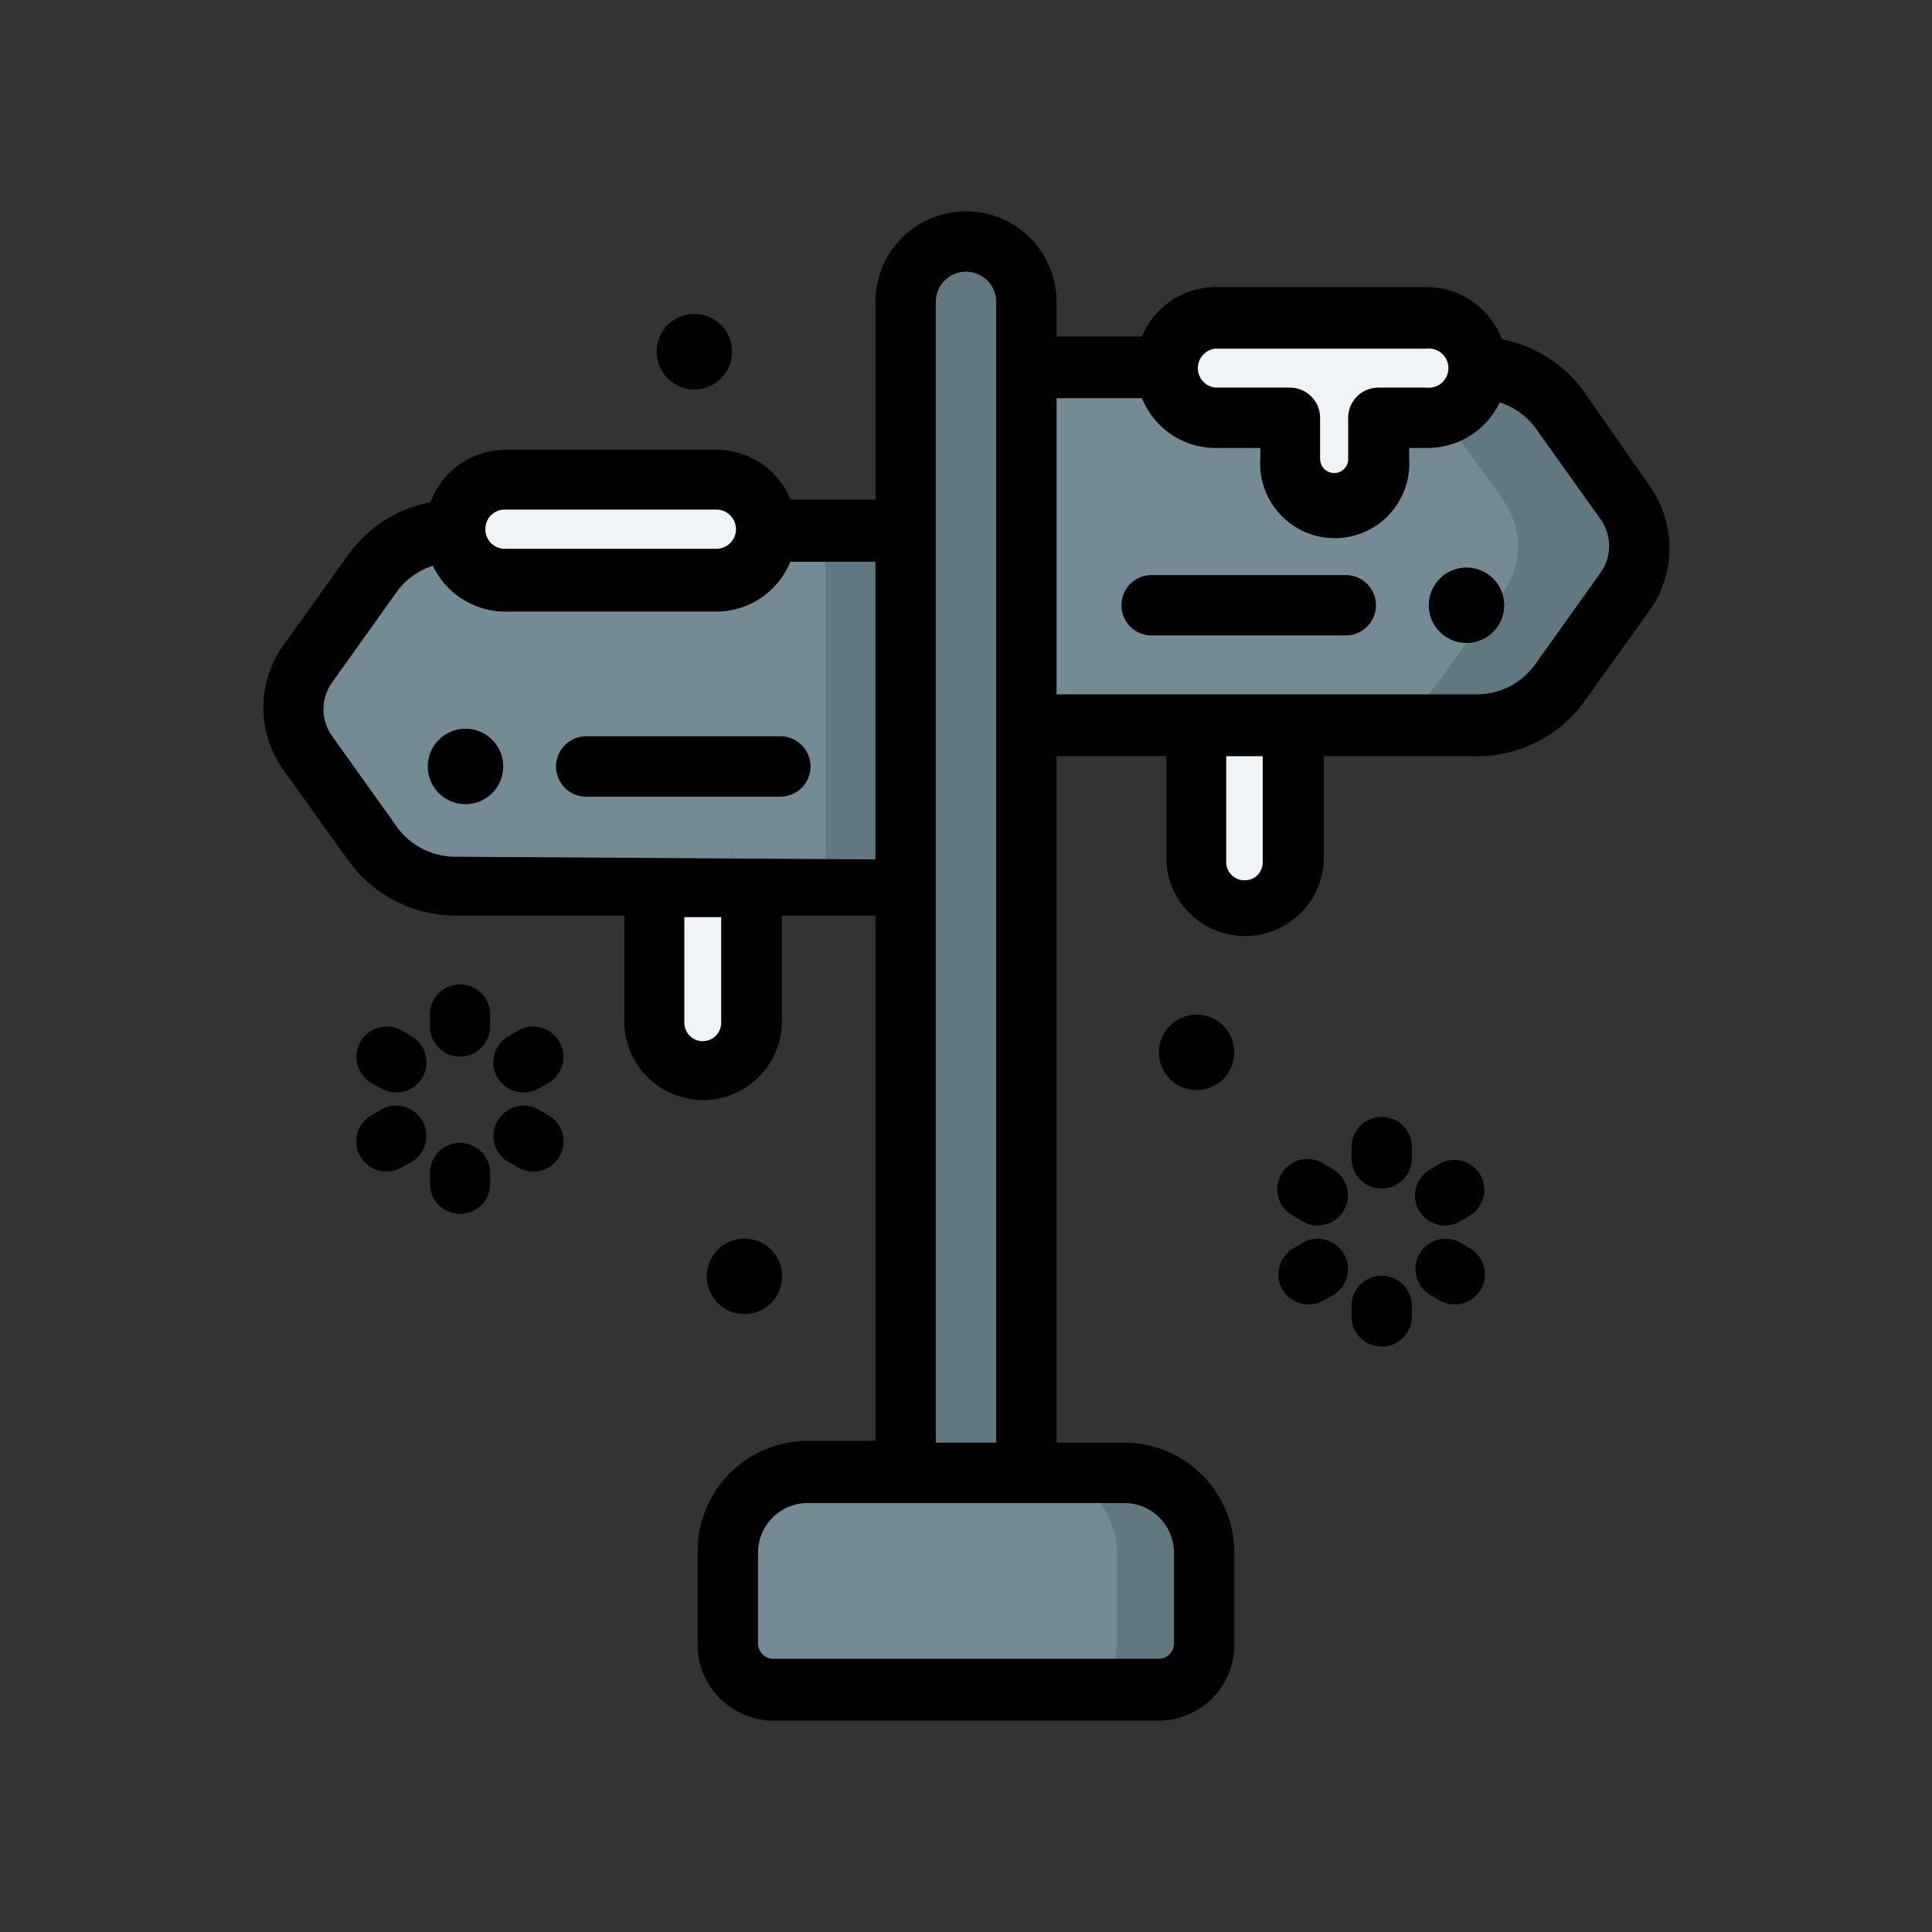 <?xml version="1.0" ?>
<!-- Uploaded to: SVG Repo, www.svgrepo.com, Generator: SVG Repo Mixer Tools -->
<svg width="800px" height="800px" viewBox="0 0 64 64" xmlns="http://www.w3.org/2000/svg">
<rect x="0" y="0" width="64" height="64" fill="#333333" stroke="none"/>
<defs>
<style>.cls-1{fill:#f0f4f7;}.cls-2{fill:#748a95;}.cls-3{fill:#617880;}</style>
</defs>
<g id="Direction">
<path class="cls-1" d="M42.83,22.05v6.51a1.61,1.61,0,0,1-3.21,0V22.05Z" id="rect63219-4-5"/>
<path class="cls-1" d="M24.89,27.39v6.5a1.61,1.61,0,0,1-3.22,0v-6.5Z" id="path63381-3-6"/>
<path class="cls-2" d="M30,29.39H15.08A3.4,3.4,0,0,1,12.32,28l-2.14-3a2.52,2.52,0,0,1,0-2.92l2.14-3a3.38,3.38,0,0,1,2.76-1.43H30.36l.77,3.93Z" id="path59480-3-5"/>
<path class="cls-2" d="M34,24.05H48.92a3.38,3.38,0,0,0,2.76-1.43l2.14-3a2.52,2.52,0,0,0,0-2.92l-2.14-3a3.4,3.4,0,0,0-2.76-1.43H33L32.21,20Z" id="path68170-9"/>
<path class="cls-3" d="M27.34,17.53V29.39H30l1.11-7.93-.77-3.93Z" id="path135343"/>
<path class="cls-3" d="M30,48.79V10a2,2,0,0,1,2-2h0a2,2,0,0,1,2,2V48.79L32,50.29Z" id="rect58386-4-6"/>
<path class="cls-2" d="M26.76,48.79H37.24a2.64,2.64,0,0,1,2.65,2.64v3.06A1.52,1.52,0,0,1,38.38,56H25.62a1.52,1.52,0,0,1-1.51-1.51V51.43A2.64,2.64,0,0,1,26.76,48.79Z" id="rect58535-7-7"/>
<path class="cls-3" d="M44.93,12.19a3.38,3.38,0,0,1,2.75,1.43l2.15,3a2.57,2.57,0,0,1,0,2.93l-2.15,3a3.37,3.37,0,0,1-2.75,1.42h4a3.38,3.38,0,0,0,2.76-1.42l2.14-3a2.54,2.54,0,0,0,0-2.93l-2.14-3a3.39,3.39,0,0,0-2.76-1.43Z" id="path133574"/>
<path class="cls-1" d="M23.74,19.18a1.65,1.65,0,1,0,0-3.3h-7a1.65,1.65,0,0,0,0,3.3Z" id="path62645-8-3"/>
<path class="cls-1" d="M40.25,10.55a1.65,1.65,0,0,0,0,3.29h2.48V15.2a1.47,1.47,0,1,0,2.93,0V13.84h1.61a1.65,1.65,0,1,0,0-3.29Z" id="path34063-3-5-3"/>
<path class="cls-3" d="M34.31,48.79A2.63,2.63,0,0,1,37,51.43v3.06A1.51,1.51,0,0,1,35.44,56h2.94a1.51,1.51,0,0,0,1.51-1.51V51.43a2.64,2.64,0,0,0-2.65-2.64Z" id="path146431"/>
<circle cx="24.66" cy="42.28" r="1.25"/>
<circle cx="39.64" cy="34.86" r="1.25"/>
<circle cx="23" cy="11.65" r="1.25"/>
<path d="M25.85,24.39H19.42a1,1,0,0,0,0,2h6.43a1,1,0,0,0,0-2Z"/>
<path d="M44.58,19.05H38.15a1,1,0,0,0,0,2h6.43a1,1,0,0,0,0-2Z"/>
<circle cx="15.42" cy="25.39" r="1.25"/>
<circle cx="48.58" cy="20.05" r="1.25"/>
<path d="M48.69,41.35l-.3-.18a1,1,0,0,0-1.37.37,1,1,0,0,0,.37,1.36l.3.18a1,1,0,0,0,.5.13,1,1,0,0,0,.87-.5A1,1,0,0,0,48.69,41.35Z"/>
<path d="M43.15,40.46a1,1,0,0,0,1.37-.37,1,1,0,0,0-.37-1.36l-.3-.18a1,1,0,1,0-1,1.73Z"/>
<path d="M42.48,42.71a1,1,0,0,0,.87.5,1,1,0,0,0,.5-.13l.3-.17a1,1,0,1,0-1-1.74l-.3.18A1,1,0,0,0,42.48,42.71Z"/>
<path d="M47.69,38.55l-.3.18A1,1,0,0,0,47,40.09a1,1,0,0,0,1.37.37l.3-.18a1,1,0,0,0,.37-1.36A1,1,0,0,0,47.69,38.55Z"/>
<path d="M44.77,43.61a1,1,0,0,0,2,0v-.35a1,1,0,0,0-2,0Z"/>
<path d="M45.77,39.37a1,1,0,0,0,1-1V38a1,1,0,0,0-2,0v.35A1,1,0,0,0,45.77,39.37Z"/>
<path d="M16.86,38.5l.3.17a1,1,0,0,0,.5.14,1,1,0,0,0,.5-1.87l-.31-.18a1,1,0,0,0-1,1.74Z"/>
<path d="M12.62,36.05a1,1,0,0,0,.5.14,1,1,0,0,0,.5-1.87l-.31-.18a1,1,0,0,0-1,1.74Z"/>
<path d="M12.62,36.76l-.31.18a1,1,0,0,0,.5,1.87,1,1,0,0,0,.5-.14l.31-.17a1,1,0,0,0-1-1.74Z"/>
<path d="M17.35,36.19a1.06,1.06,0,0,0,.51-.14l.3-.17a1,1,0,0,0-1-1.74l-.31.18a1,1,0,0,0,.5,1.87Z"/>
<path d="M16.24,39.21v-.35a1,1,0,1,0-2,0v.35a1,1,0,0,0,2,0Z"/>
<path d="M15.24,32.61a1,1,0,0,0-1,1V34a1,1,0,0,0,2,0v-.35A1,1,0,0,0,15.24,32.61Z"/>
<path d="M52.49,13a4.36,4.36,0,0,0-2.74-1.76,2.65,2.65,0,0,0-2.48-1.73h-7a2.64,2.64,0,0,0-2.44,1.64H35V10a3,3,0,1,0-6,0v6.55H26.19a2.65,2.65,0,0,0-2.45-1.65h-7a2.65,2.65,0,0,0-2.48,1.74,4.32,4.32,0,0,0-2.74,1.76l-2.15,3a3.55,3.55,0,0,0,0,4.08l2.15,3a4.38,4.38,0,0,0,3.57,1.85h5.59v3.5a2.61,2.61,0,0,0,5.22,0v-3.5H29v17.4H26.76a3.65,3.65,0,0,0-3.65,3.64v3.06A2.52,2.52,0,0,0,25.62,57H38.38a2.52,2.52,0,0,0,2.51-2.51V51.43a3.65,3.65,0,0,0-3.65-3.64H35V25.05h3.64v3.51a2.61,2.61,0,0,0,5.21,0V25.05h5.09a4.37,4.37,0,0,0,3.57-1.85l2.15-3a3.55,3.55,0,0,0,0-4.08ZM40.25,11.55h7a.65.65,0,1,1,0,1.29H45.66a1,1,0,0,0-1,1V15.2a.46.46,0,0,1-.46.47.47.47,0,0,1-.47-.47V13.84a1,1,0,0,0-1-1H40.25a.65.65,0,0,1,0-1.29ZM16.73,16.88h7a.65.65,0,1,1,0,1.3h-7a.64.64,0,0,1-.65-.65h0A.64.64,0,0,1,16.73,16.88Zm7.16,17a.61.61,0,0,1-1.22,0v-3.5h1.22Zm-8.81-5.5a2.38,2.38,0,0,1-1.94-1l-2.14-3a1.52,1.52,0,0,1,0-1.77l2.14-3a2.38,2.38,0,0,1,1.2-.87,2.66,2.66,0,0,0,2.39,1.52h7a2.65,2.65,0,0,0,2.45-1.65H29v9.86Zm23.81,23v3.06a.51.51,0,0,1-.51.51H25.62a.51.51,0,0,1-.51-.51V51.43a1.65,1.65,0,0,1,1.65-1.64H37.24A1.65,1.65,0,0,1,38.89,51.43ZM31,47.79V10a1,1,0,0,1,2,0V47.79ZM41.83,28.56a.59.59,0,0,1-.6.6.6.6,0,0,1-.61-.6V25.05h1.21ZM53,19l-2.14,3a2.37,2.37,0,0,1-1.94,1H35V13.19h2.83a2.63,2.63,0,0,0,2.44,1.65h1.48v.36a2.47,2.47,0,1,0,4.93,0v-.36h.61a2.65,2.65,0,0,0,2.39-1.51,2.36,2.36,0,0,1,1.2.87l2.14,3A1.52,1.52,0,0,1,53,19Z"/>
</g>
</svg>